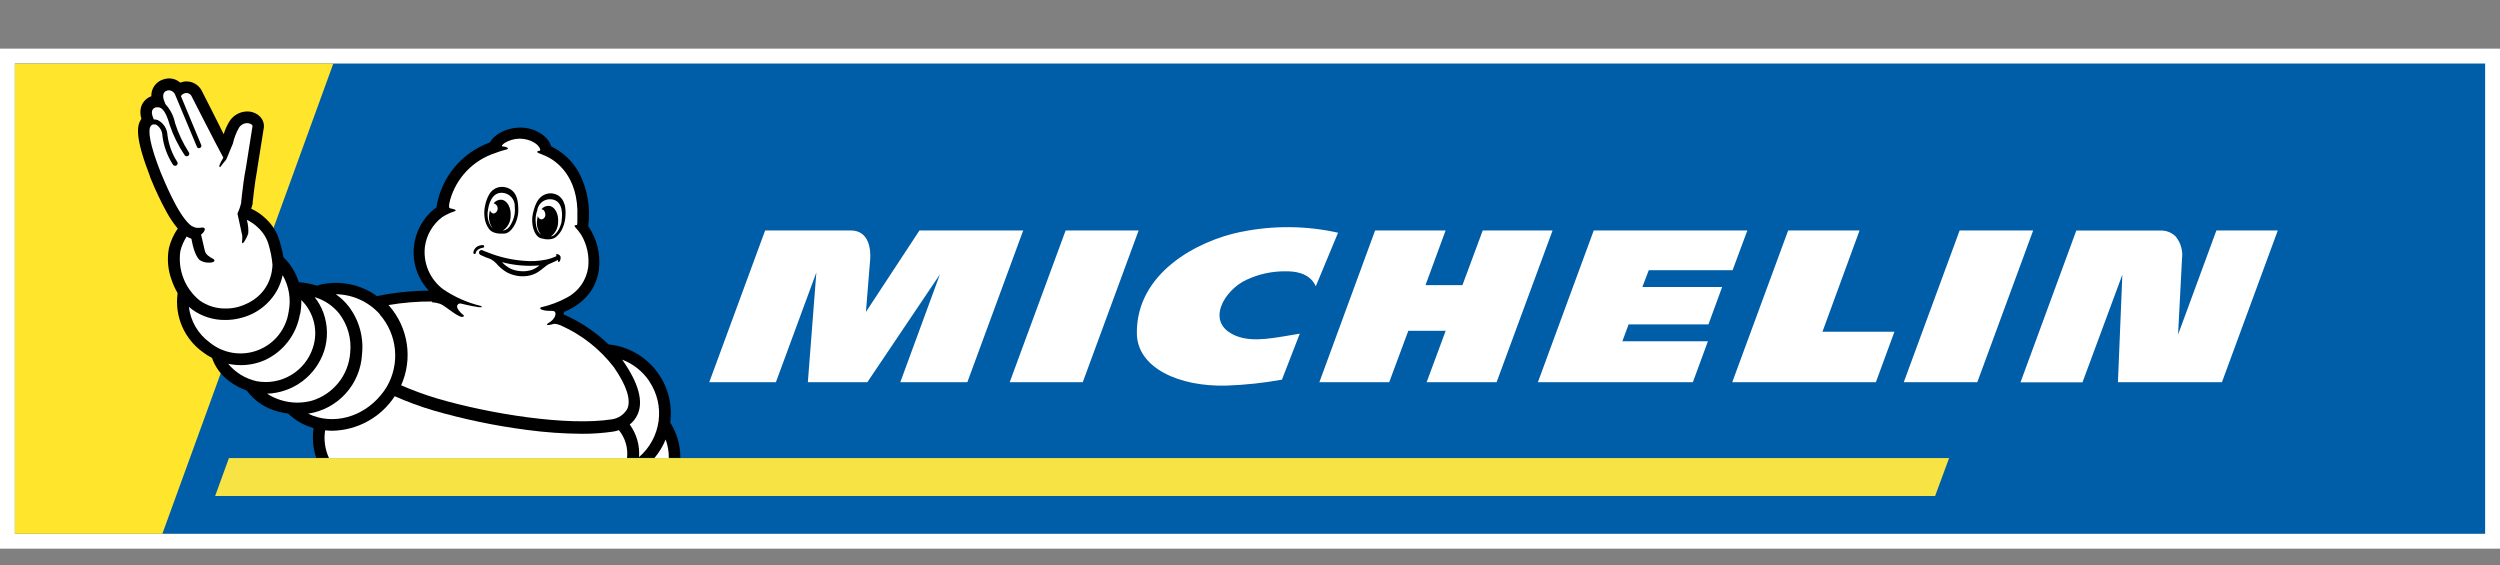 <svg width="177" height="40" viewBox="0 0 177 40" fill="none" xmlns="http://www.w3.org/2000/svg">
<rect x="0" y="0" width="177" height="40" fill="#808080" stroke="none"/>
<path d="M0 3.444H177V38.845H0V3.444Z" fill="white"/>
<path d="M1.053 4.498H175.947V37.792H1.053V4.498Z" fill="#005DA8"/>
<path d="M23.6 4.498H1.053V37.792H11.495L23.6 4.498Z" fill="#FFE52C"/>
<path d="M137.996 32.431H16.208L15.231 35.118H137.006L137.996 32.431Z" fill="#F8E344"/>
<path d="M87.868 16.413C84.713 17.057 80.442 19.361 80.489 23.602C80.514 26.041 83.458 27.393 86.836 27.3C88.153 27.255 89.465 27.114 90.762 26.879L92.025 23.623C90.366 23.885 88.778 24.285 87.523 23.784C85.269 22.882 86.659 20.54 88.247 19.812C89.124 19.4 90.084 19.194 91.052 19.209C91.528 19.209 92.691 19.239 93.159 20.267L94.734 16.476C92.484 15.974 90.153 15.952 87.894 16.413H87.868ZM104.978 16.316L103.541 20.187H100.926L102.349 16.316H97.358L93.411 27.06H98.356L99.708 23.421H102.354L101.006 27.06H105.959L109.923 16.316H104.978ZM75.447 16.316L71.487 27.06H76.66L80.615 16.316H75.447ZM65.098 16.316L61.307 22.086C61.307 22.086 61.547 19.066 61.61 18.342C61.652 17.79 61.589 16.316 60.237 16.316H54.172L50.216 27.06H54.934L57.798 19.29L57.196 27.06H61.408L66.547 19.424L63.741 27.06H68.488L72.444 16.316H65.098ZM156.921 16.316L154.208 23.691C154.246 22.95 154.394 20.014 154.486 18.325C154.524 18.045 154.503 17.761 154.427 17.489C154.35 17.217 154.218 16.964 154.04 16.745C153.788 16.492 153.45 16.342 153.092 16.324H147.002L143.051 27.069H147.44L150.262 19.45L149.95 27.06H157.313L161.268 16.316H156.921ZM138.742 16.316L134.787 27.06H139.993L143.948 16.316H138.742ZM116.734 19.129H122.668L123.713 16.316H112.837L108.882 27.06H119.855L120.92 24.163H114.863L115.306 22.966H120.958L121.927 20.321H116.279L116.734 19.129ZM131.657 16.316H126.602L122.643 27.06H132.811L134.125 23.489H129.029L131.657 16.316Z" fill="white"/>
<path d="M10.627 12.508V12.538L10.707 12.727C11.027 13.508 11.389 14.27 11.794 15.01C12.018 15.426 12.284 15.818 12.586 16.181C12.295 16.598 12.084 17.065 11.962 17.558C11.818 18.312 11.882 19.091 12.148 19.812C12.255 20.134 12.397 20.445 12.569 20.738C12.566 20.765 12.566 20.792 12.569 20.818C12.47 21.6 12.583 22.394 12.897 23.117C13.212 23.84 13.715 24.464 14.355 24.925C14.562 25.083 14.782 25.224 15.012 25.346C15.233 25.981 15.638 26.537 16.174 26.942C16.567 27.249 17.007 27.491 17.476 27.658C18.021 28.393 18.804 28.916 19.691 29.137C19.929 29.203 20.171 29.253 20.416 29.284L20.454 29.326C20.948 29.791 21.548 30.128 22.202 30.308C22.095 31.014 22.159 31.736 22.387 32.414H48.169C48.173 31.555 47.938 30.712 47.491 29.979L47.449 29.924C47.619 28.685 47.309 27.428 46.582 26.41C45.855 25.393 44.767 24.691 43.54 24.449C43.41 24.424 43.275 24.403 43.144 24.39H43.09C42.163 23.493 41.081 22.771 39.897 22.259L39.943 22.061H39.998C41.396 21.454 42.226 20.422 42.403 19.079C42.536 18.002 42.268 16.913 41.649 16.021C41.65 16.007 41.65 15.993 41.649 15.979C41.819 14.701 41.594 13.402 41.005 12.256C40.56 11.433 39.867 10.771 39.025 10.364C38.797 9.594 37.816 9.004 36.763 9.034C35.921 9.055 35.032 9.455 34.691 10.082C33.704 10.437 32.831 11.052 32.163 11.861C31.496 12.671 31.06 13.645 30.9 14.682C30.448 15.013 30.072 15.436 29.796 15.923C29.521 16.41 29.352 16.951 29.301 17.508C29.25 18.066 29.318 18.628 29.501 19.157C29.683 19.686 29.977 20.171 30.361 20.578C29.14 20.586 27.922 20.713 26.726 20.957H26.679C26.101 20.542 25.439 20.256 24.74 20.118C24.041 19.981 23.32 19.995 22.627 20.161C22.574 20.175 22.524 20.2 22.48 20.233C22.074 20.113 21.658 20.029 21.237 19.98H21.153C20.961 19.345 20.617 18.767 20.151 18.295L20.075 18.228C20.005 17.84 19.912 17.456 19.797 17.078C19.63 16.482 19.303 15.941 18.853 15.516C18.543 15.207 18.181 14.957 17.783 14.774C17.827 14.658 17.862 14.538 17.889 14.416C17.891 14.385 17.891 14.354 17.889 14.324C17.889 14.324 18.04 12.875 18.209 12.02V11.99C18.676 9.067 18.68 9.042 18.685 8.996C18.695 8.864 18.677 8.732 18.633 8.608C18.588 8.484 18.518 8.371 18.428 8.275C18.306 8.15 18.16 8.051 17.998 7.985C17.837 7.919 17.663 7.888 17.488 7.892C17.233 7.896 16.982 7.965 16.761 8.094C16.54 8.222 16.355 8.405 16.225 8.625C16.061 8.9 15.931 9.194 15.837 9.501C15.357 8.545 14.742 7.302 14.266 6.393L14.241 6.346C14.133 6.17 13.982 6.024 13.802 5.923C13.623 5.821 13.42 5.767 13.213 5.765C13.059 5.765 12.906 5.794 12.763 5.849C12.544 5.657 12.262 5.551 11.971 5.55C11.827 5.554 11.685 5.579 11.55 5.626C11.299 5.705 11.082 5.864 10.931 6.078C10.78 6.293 10.704 6.552 10.716 6.814C10.524 6.881 10.354 6.997 10.221 7.151C10.089 7.305 9.999 7.491 9.962 7.69C9.925 7.903 9.936 8.121 9.991 8.33C9.991 8.33 9.991 8.372 10.012 8.414L9.974 8.469C9.688 8.92 9.553 9.733 10.623 12.496" fill="black"/>
<path d="M47.34 32.43H46.333C46.665 32.036 46.933 31.593 47.129 31.116C47.281 31.538 47.357 31.983 47.352 32.43H47.34ZM30.554 21.395C30.759 21.409 30.961 21.448 31.157 21.509C31.536 21.652 32.29 22.377 32.698 22.44C32.77 22.44 32.955 22.402 32.753 22.259C32.698 22.217 32.222 21.8 32.399 21.581C32.424 21.543 32.459 21.515 32.501 21.499C32.542 21.483 32.588 21.48 32.631 21.492C33.221 21.64 33.718 21.724 33.895 21.749H34.118C34.118 21.749 34.118 21.686 34.013 21.652C33.074 21.424 32.184 21.028 31.384 20.486C30.922 20.142 30.559 19.682 30.331 19.154C30.102 18.625 30.017 18.046 30.083 17.474C30.138 17.059 30.275 16.659 30.486 16.298C30.698 15.936 30.978 15.62 31.313 15.368C31.575 15.2 31.858 15.067 32.155 14.972C32.488 14.854 31.944 14.766 31.902 14.757C31.763 14.736 31.755 14.593 31.869 14.155C32.087 13.382 32.492 12.675 33.049 12.095C33.606 11.517 34.297 11.084 35.061 10.836C35.295 10.745 35.534 10.667 35.777 10.604C36.097 10.554 35.98 10.411 35.613 10.369C35.613 10.369 35.491 10.369 35.55 10.28C35.603 10.219 35.664 10.165 35.731 10.12C36.049 9.928 36.413 9.823 36.784 9.817C37.53 9.817 38.174 10.213 38.25 10.596C38.25 10.596 38.275 10.672 38.187 10.676C38.098 10.68 37.93 10.739 38.123 10.836C38.17 10.857 38.368 10.92 38.65 11.051L38.692 11.072C39.257 11.333 41.005 12.399 40.878 15.41V15.68C40.878 15.68 40.878 15.844 40.853 15.928C40.689 15.928 40.617 15.979 40.735 16.097C40.892 16.263 41.033 16.443 41.156 16.636C41.567 17.331 41.737 18.142 41.641 18.944C41.578 19.386 41.412 19.806 41.157 20.172C40.901 20.538 40.563 20.839 40.171 21.05C39.59 21.37 38.968 21.606 38.322 21.753C38.145 21.791 38.229 22.023 39.042 22.01C39.109 22.01 39.261 22.01 39.303 22.107C39.4 22.284 39.236 22.625 38.882 22.836C38.528 23.046 38.819 23.055 39.244 22.924C39.414 22.939 39.581 22.983 39.737 23.055C41.205 23.713 42.486 24.726 43.465 26.003C44.366 27.3 44.694 28.32 44.412 28.951C44.297 29.149 44.139 29.319 43.95 29.446C43.76 29.574 43.544 29.657 43.317 29.689C40.166 30.177 34.699 29.314 30.929 28.206C30.069 27.947 29.225 27.638 28.402 27.279C28.812 26.359 28.951 25.341 28.801 24.345C28.652 23.349 28.221 22.416 27.56 21.657L27.505 21.598C28.532 21.423 29.572 21.338 30.613 21.345" fill="white"/>
<path d="M45.975 27.006C46.53 27.833 46.762 28.834 46.627 29.821C46.493 30.807 46.002 31.71 45.246 32.359C45.304 31.537 45.07 30.721 44.585 30.055C44.825 29.866 45.016 29.622 45.141 29.343C45.562 28.412 45.213 27.14 44.113 25.553L44.042 25.46C44.833 25.759 45.51 26.298 45.979 27.001L45.975 27.006ZM26.882 22.259C27.494 22.954 27.872 23.824 27.961 24.746C28.05 25.667 27.846 26.594 27.379 27.393C26.305 29.137 24.358 30.005 22.552 29.558C22.297 29.493 22.05 29.403 21.814 29.288C22.839 29.134 23.778 28.631 24.474 27.863C25.169 27.096 25.578 26.111 25.631 25.077C25.762 23.861 25.418 22.641 24.67 21.673C24.415 21.349 24.113 21.065 23.773 20.831C24.361 20.838 24.942 20.967 25.477 21.21C26.013 21.453 26.493 21.804 26.886 22.242" fill="white"/>
<path d="M24.009 22.195C24.622 22.993 24.903 23.997 24.792 24.996C24.733 25.764 24.444 26.496 23.962 27.097C23.48 27.698 22.829 28.14 22.092 28.366C21.557 28.511 20.996 28.543 20.448 28.458C19.899 28.373 19.375 28.174 18.908 27.873C19.809 27.842 20.679 27.537 21.402 26.997C22.124 26.457 22.663 25.709 22.948 24.853C23.233 23.965 23.214 23.008 22.893 22.132C22.745 21.737 22.537 21.367 22.273 21.037C22.957 21.237 23.563 21.641 24.009 22.195" fill="white"/>
<path d="M21.25 22.246C21.312 21.916 21.34 21.58 21.334 21.244C21.772 21.673 22.081 22.216 22.226 22.811C22.371 23.407 22.347 24.031 22.155 24.613C21.893 25.427 21.344 26.116 20.61 26.554C19.875 26.991 19.007 27.146 18.167 26.989C17.377 26.813 16.668 26.378 16.153 25.755C16.452 25.819 16.757 25.852 17.063 25.851C17.643 25.85 18.216 25.73 18.748 25.498C19.395 25.2 19.96 24.749 20.393 24.184C20.826 23.619 21.114 22.957 21.233 22.255" fill="white"/>
<path d="M20.012 19.483C20.466 20.271 20.616 21.199 20.433 22.09C20.343 22.691 20.095 23.257 19.715 23.732C19.335 24.206 18.836 24.571 18.27 24.791C17.703 25.01 17.088 25.076 16.488 24.981C15.888 24.886 15.323 24.634 14.852 24.251C14.444 23.955 14.101 23.578 13.847 23.143C13.592 22.708 13.431 22.224 13.373 21.724C13.457 21.798 13.544 21.869 13.635 21.934C14.309 22.412 15.117 22.664 15.943 22.654C16.312 22.657 16.681 22.61 17.038 22.515C17.592 22.381 18.111 22.131 18.562 21.782C19.013 21.433 19.385 20.992 19.654 20.489C19.815 20.177 19.934 19.844 20.007 19.5" fill="white"/>
<path d="M10.686 8.894L10.72 8.869C10.749 8.843 10.783 8.822 10.821 8.81H11.027C11.17 8.893 11.289 9.011 11.372 9.154C11.454 9.296 11.498 9.458 11.499 9.623C11.592 10.352 11.848 11.05 12.249 11.666C12.265 11.689 12.288 11.708 12.313 11.722C12.339 11.735 12.367 11.742 12.396 11.742C12.434 11.742 12.471 11.73 12.502 11.708C12.521 11.694 12.537 11.677 12.55 11.656C12.562 11.636 12.571 11.614 12.575 11.59C12.579 11.567 12.578 11.543 12.573 11.52C12.567 11.496 12.557 11.475 12.544 11.455C12.178 10.886 11.944 10.243 11.857 9.573C11.848 9.348 11.779 9.131 11.657 8.942C11.536 8.753 11.366 8.6 11.166 8.499C11.079 8.467 10.986 8.453 10.893 8.456C10.851 8.366 10.815 8.274 10.787 8.178C10.749 8.023 10.682 7.719 11.023 7.601H11.12C11.368 7.572 11.693 7.686 12.021 8.865C12.273 9.607 12.622 10.312 13.057 10.963C13.069 10.986 13.085 11.007 13.104 11.023C13.124 11.04 13.148 11.052 13.173 11.059C13.198 11.066 13.224 11.068 13.249 11.064C13.275 11.059 13.299 11.05 13.321 11.036C13.343 11.021 13.361 11.003 13.375 10.981C13.388 10.959 13.397 10.934 13.401 10.908C13.404 10.883 13.402 10.856 13.394 10.832C13.387 10.807 13.374 10.784 13.357 10.764C12.947 10.124 12.623 9.433 12.392 8.709C12.295 8.213 12.062 7.753 11.718 7.382C11.672 7.26 11.617 7.121 11.6 7.079C11.541 6.906 11.482 6.527 11.811 6.418C11.863 6.402 11.916 6.393 11.971 6.393C12.078 6.402 12.18 6.445 12.263 6.515C12.345 6.586 12.403 6.68 12.43 6.784L12.464 6.86L13.942 10.394C13.951 10.419 13.967 10.441 13.988 10.457C14.017 10.479 14.052 10.491 14.088 10.492C14.125 10.492 14.16 10.481 14.189 10.459C14.219 10.438 14.24 10.408 14.251 10.373C14.262 10.339 14.261 10.302 14.249 10.268L12.813 6.814C12.844 6.739 12.903 6.678 12.977 6.645C13.05 6.606 13.131 6.584 13.213 6.582C13.278 6.585 13.34 6.604 13.397 6.635C13.453 6.666 13.501 6.71 13.538 6.763C13.538 6.763 15.45 10.516 15.812 11.16C15.705 11.334 15.612 11.515 15.534 11.704C15.509 11.801 15.572 11.885 15.618 11.796C15.739 11.628 15.868 11.466 16.006 11.312C16.094 11.152 16.377 10.406 16.486 10.171C16.571 9.784 16.713 9.412 16.907 9.067C16.967 8.963 17.052 8.875 17.156 8.814C17.259 8.753 17.377 8.719 17.497 8.718C17.712 8.718 17.889 8.827 17.876 8.941C17.863 9.054 17.409 11.889 17.409 11.889C17.286 12.496 17.177 13.363 17.122 13.864C17.117 13.988 17.103 14.11 17.08 14.231V14.34C17.019 14.609 16.929 14.87 16.811 15.12L16.962 15.81C17.021 16.101 17.088 16.413 17.114 16.509C17.223 16.901 17.084 17.129 17.156 17.209C17.227 17.289 17.497 16.788 17.577 16.526C17.599 16.203 17.564 15.878 17.476 15.566C17.778 15.707 18.053 15.899 18.289 16.135C18.643 16.463 18.898 16.883 19.026 17.348C19.16 17.798 19.248 18.261 19.291 18.729C19.291 19.1 19.173 21.075 16.836 21.736C16.552 21.81 16.261 21.845 15.968 21.842C15.314 21.852 14.674 21.654 14.14 21.277C13.625 20.862 13.228 20.319 12.988 19.703C12.748 19.087 12.673 18.419 12.771 17.765C12.862 17.402 13.013 17.058 13.218 16.745C13.322 16.81 13.434 16.862 13.55 16.901L13.618 17.221C13.618 17.259 13.807 18.152 14.153 18.422C14.341 18.54 14.561 18.601 14.784 18.594C14.886 18.594 15.13 18.594 15.176 18.476C15.184 18.458 15.186 18.437 15.181 18.418C15.177 18.398 15.166 18.38 15.151 18.367C15.117 18.34 15.081 18.317 15.041 18.299C14.873 18.211 14.565 18.043 14.498 17.739C14.46 17.567 14.317 16.969 14.237 16.611C14.582 16.333 14.62 16.029 14.165 16.126C14.035 16.144 13.903 16.133 13.777 16.094C13.652 16.054 13.537 15.988 13.441 15.899C12.531 15.103 11.575 12.651 11.381 12.218C10.606 10.251 10.442 9.198 10.686 8.903V8.894ZM23.019 30.468C23.19 30.487 23.361 30.497 23.533 30.497C24.412 30.48 25.273 30.248 26.043 29.822C26.812 29.397 27.466 28.79 27.947 28.054C28.828 28.444 29.733 28.777 30.656 29.052C32.843 29.687 35.077 30.151 37.336 30.442C38.604 30.612 39.881 30.702 41.16 30.712C41.909 30.718 42.656 30.667 43.397 30.56C43.54 30.538 43.681 30.503 43.818 30.455C44.041 30.729 44.207 31.045 44.306 31.384C44.405 31.724 44.436 32.079 44.395 32.43H23.293C23.009 31.818 22.914 31.134 23.019 30.468" fill="white"/>
<path d="M34.282 17.424C34.282 17.352 34.173 17.352 34.143 17.352C34.054 17.355 33.965 17.374 33.882 17.407C33.782 17.447 33.694 17.514 33.629 17.6C33.563 17.686 33.523 17.788 33.511 17.895C33.512 17.918 33.521 17.939 33.537 17.954C33.546 17.965 33.558 17.972 33.571 17.977C33.584 17.983 33.598 17.985 33.612 17.984C33.622 17.984 33.631 17.982 33.639 17.978C33.648 17.975 33.655 17.969 33.662 17.963C33.668 17.956 33.673 17.948 33.676 17.939C33.679 17.931 33.68 17.921 33.68 17.912C33.689 17.849 33.719 17.789 33.764 17.744C33.879 17.632 34.027 17.561 34.185 17.542C34.232 17.542 34.299 17.491 34.282 17.419" fill="black"/>
<path d="M37.576 19.129C37.343 19.198 37.098 19.221 36.856 19.197C36.616 19.182 36.381 19.125 36.161 19.028C35.927 18.91 35.716 18.752 35.537 18.561C36.404 18.789 37.303 18.867 38.195 18.792C38.012 18.944 37.802 19.061 37.576 19.138V19.129ZM39.455 17.988C39.366 17.988 39.341 18.055 39.379 18.085L39.413 18.118L39.32 18.169C39.119 18.261 38.908 18.33 38.692 18.375C38.161 18.486 37.615 18.516 37.075 18.464C36.183 18.395 35.308 18.188 34.48 17.849L34.261 17.765L34.152 17.714C34.125 17.704 34.097 17.7 34.069 17.703C34.041 17.706 34.014 17.716 33.99 17.732C33.967 17.748 33.947 17.769 33.934 17.793C33.92 17.818 33.912 17.846 33.911 17.874C33.912 17.915 33.924 17.954 33.948 17.987C33.971 18.02 34.004 18.046 34.042 18.059C34.266 18.169 34.496 18.264 34.733 18.341C34.926 18.449 35.098 18.592 35.238 18.763C35.421 18.96 35.631 19.13 35.862 19.268C36.319 19.519 36.846 19.613 37.361 19.534C37.621 19.492 37.87 19.399 38.094 19.26C38.252 19.154 38.404 19.038 38.549 18.914C38.636 18.841 38.729 18.775 38.827 18.716C38.886 18.683 39.29 18.523 39.505 18.401C39.505 18.476 39.505 18.54 39.551 18.552C39.598 18.565 39.657 18.459 39.678 18.371C39.701 18.297 39.701 18.218 39.678 18.144C39.657 18.105 39.628 18.073 39.593 18.047C39.558 18.021 39.518 18.004 39.476 17.996L39.455 17.988ZM34.539 14.959C34.569 14.623 34.762 13.569 35.605 13.654C35.839 13.677 36.055 13.787 36.211 13.963C36.367 14.139 36.452 14.367 36.447 14.601V14.656C36.482 14.98 36.434 15.308 36.308 15.608C36.268 15.711 36.219 15.809 36.161 15.903C36.113 16.007 36.043 16.099 35.955 16.172C35.866 16.245 35.763 16.297 35.651 16.324H35.605C35.769 16.214 35.904 16.066 35.999 15.893C36.094 15.721 36.147 15.527 36.152 15.33C36.207 14.711 35.912 14.176 35.491 14.138C35.387 14.135 35.283 14.156 35.188 14.201C35.094 14.245 35.011 14.312 34.948 14.395C35.028 14.414 35.1 14.459 35.153 14.523C35.205 14.587 35.235 14.666 35.237 14.749C35.239 14.832 35.214 14.913 35.166 14.98C35.117 15.047 35.048 15.096 34.969 15.12C34.902 15.116 34.839 15.091 34.788 15.047C34.738 15.004 34.704 14.945 34.691 14.879C34.661 14.984 34.641 15.091 34.632 15.2C34.589 15.534 34.673 15.872 34.868 16.147C34.842 16.125 34.818 16.102 34.796 16.076C34.647 15.87 34.555 15.629 34.531 15.376C34.516 15.236 34.516 15.095 34.531 14.955L34.539 14.959ZM34.628 16.219C34.72 16.33 34.841 16.415 34.977 16.463C35.095 16.505 35.219 16.53 35.344 16.539C35.454 16.545 35.566 16.545 35.676 16.539C36.194 16.539 36.679 15.726 36.696 14.947C36.696 14.239 36.616 13.683 36.106 13.38C36.053 13.348 35.996 13.321 35.938 13.3C35.714 13.219 35.472 13.209 35.242 13.271C34.981 13.349 34.762 13.528 34.632 13.768C34.494 14.011 34.398 14.276 34.345 14.551C34.283 14.827 34.27 15.112 34.307 15.393C34.337 15.689 34.447 15.971 34.623 16.21L34.628 16.219ZM39.77 15.659C39.744 15.791 39.704 15.921 39.653 16.046C39.567 16.28 39.422 16.488 39.231 16.648C39.161 16.699 39.081 16.732 38.995 16.745C39.151 16.632 39.278 16.485 39.368 16.314C39.458 16.144 39.508 15.956 39.514 15.764C39.568 15.145 39.282 14.61 38.869 14.576C38.767 14.57 38.664 14.589 38.57 14.63C38.476 14.672 38.394 14.736 38.33 14.816C38.477 14.816 38.599 14.968 38.608 15.162C38.621 15.245 38.601 15.33 38.553 15.4C38.506 15.469 38.433 15.518 38.351 15.536C38.286 15.533 38.223 15.507 38.174 15.463C38.126 15.42 38.093 15.361 38.081 15.296C38.051 15.401 38.031 15.508 38.023 15.617C37.998 15.794 38.011 15.975 38.06 16.147C38.108 16.319 38.192 16.48 38.305 16.619C38.149 16.498 38.04 16.327 37.997 16.134C37.966 16.03 37.945 15.923 37.934 15.814C37.893 15.494 37.932 15.168 38.048 14.867V14.812C38.1 14.585 38.238 14.386 38.432 14.257C38.626 14.128 38.862 14.078 39.092 14.117C39.901 14.248 39.817 15.305 39.758 15.633L39.77 15.659ZM39.96 14.467C39.901 14.206 39.742 13.98 39.518 13.835C39.319 13.72 39.089 13.67 38.861 13.692C38.801 13.698 38.741 13.711 38.684 13.73C38.124 13.906 37.9 14.403 37.736 15.086C37.555 15.835 37.808 16.716 38.288 16.867C38.392 16.896 38.497 16.918 38.604 16.935C38.724 16.952 38.846 16.952 38.966 16.935C39.106 16.922 39.24 16.871 39.353 16.787C39.58 16.601 39.755 16.358 39.859 16.084C39.964 15.824 40.024 15.547 40.036 15.267C40.058 14.984 40.034 14.7 39.964 14.425" fill="black"/>
</svg>
